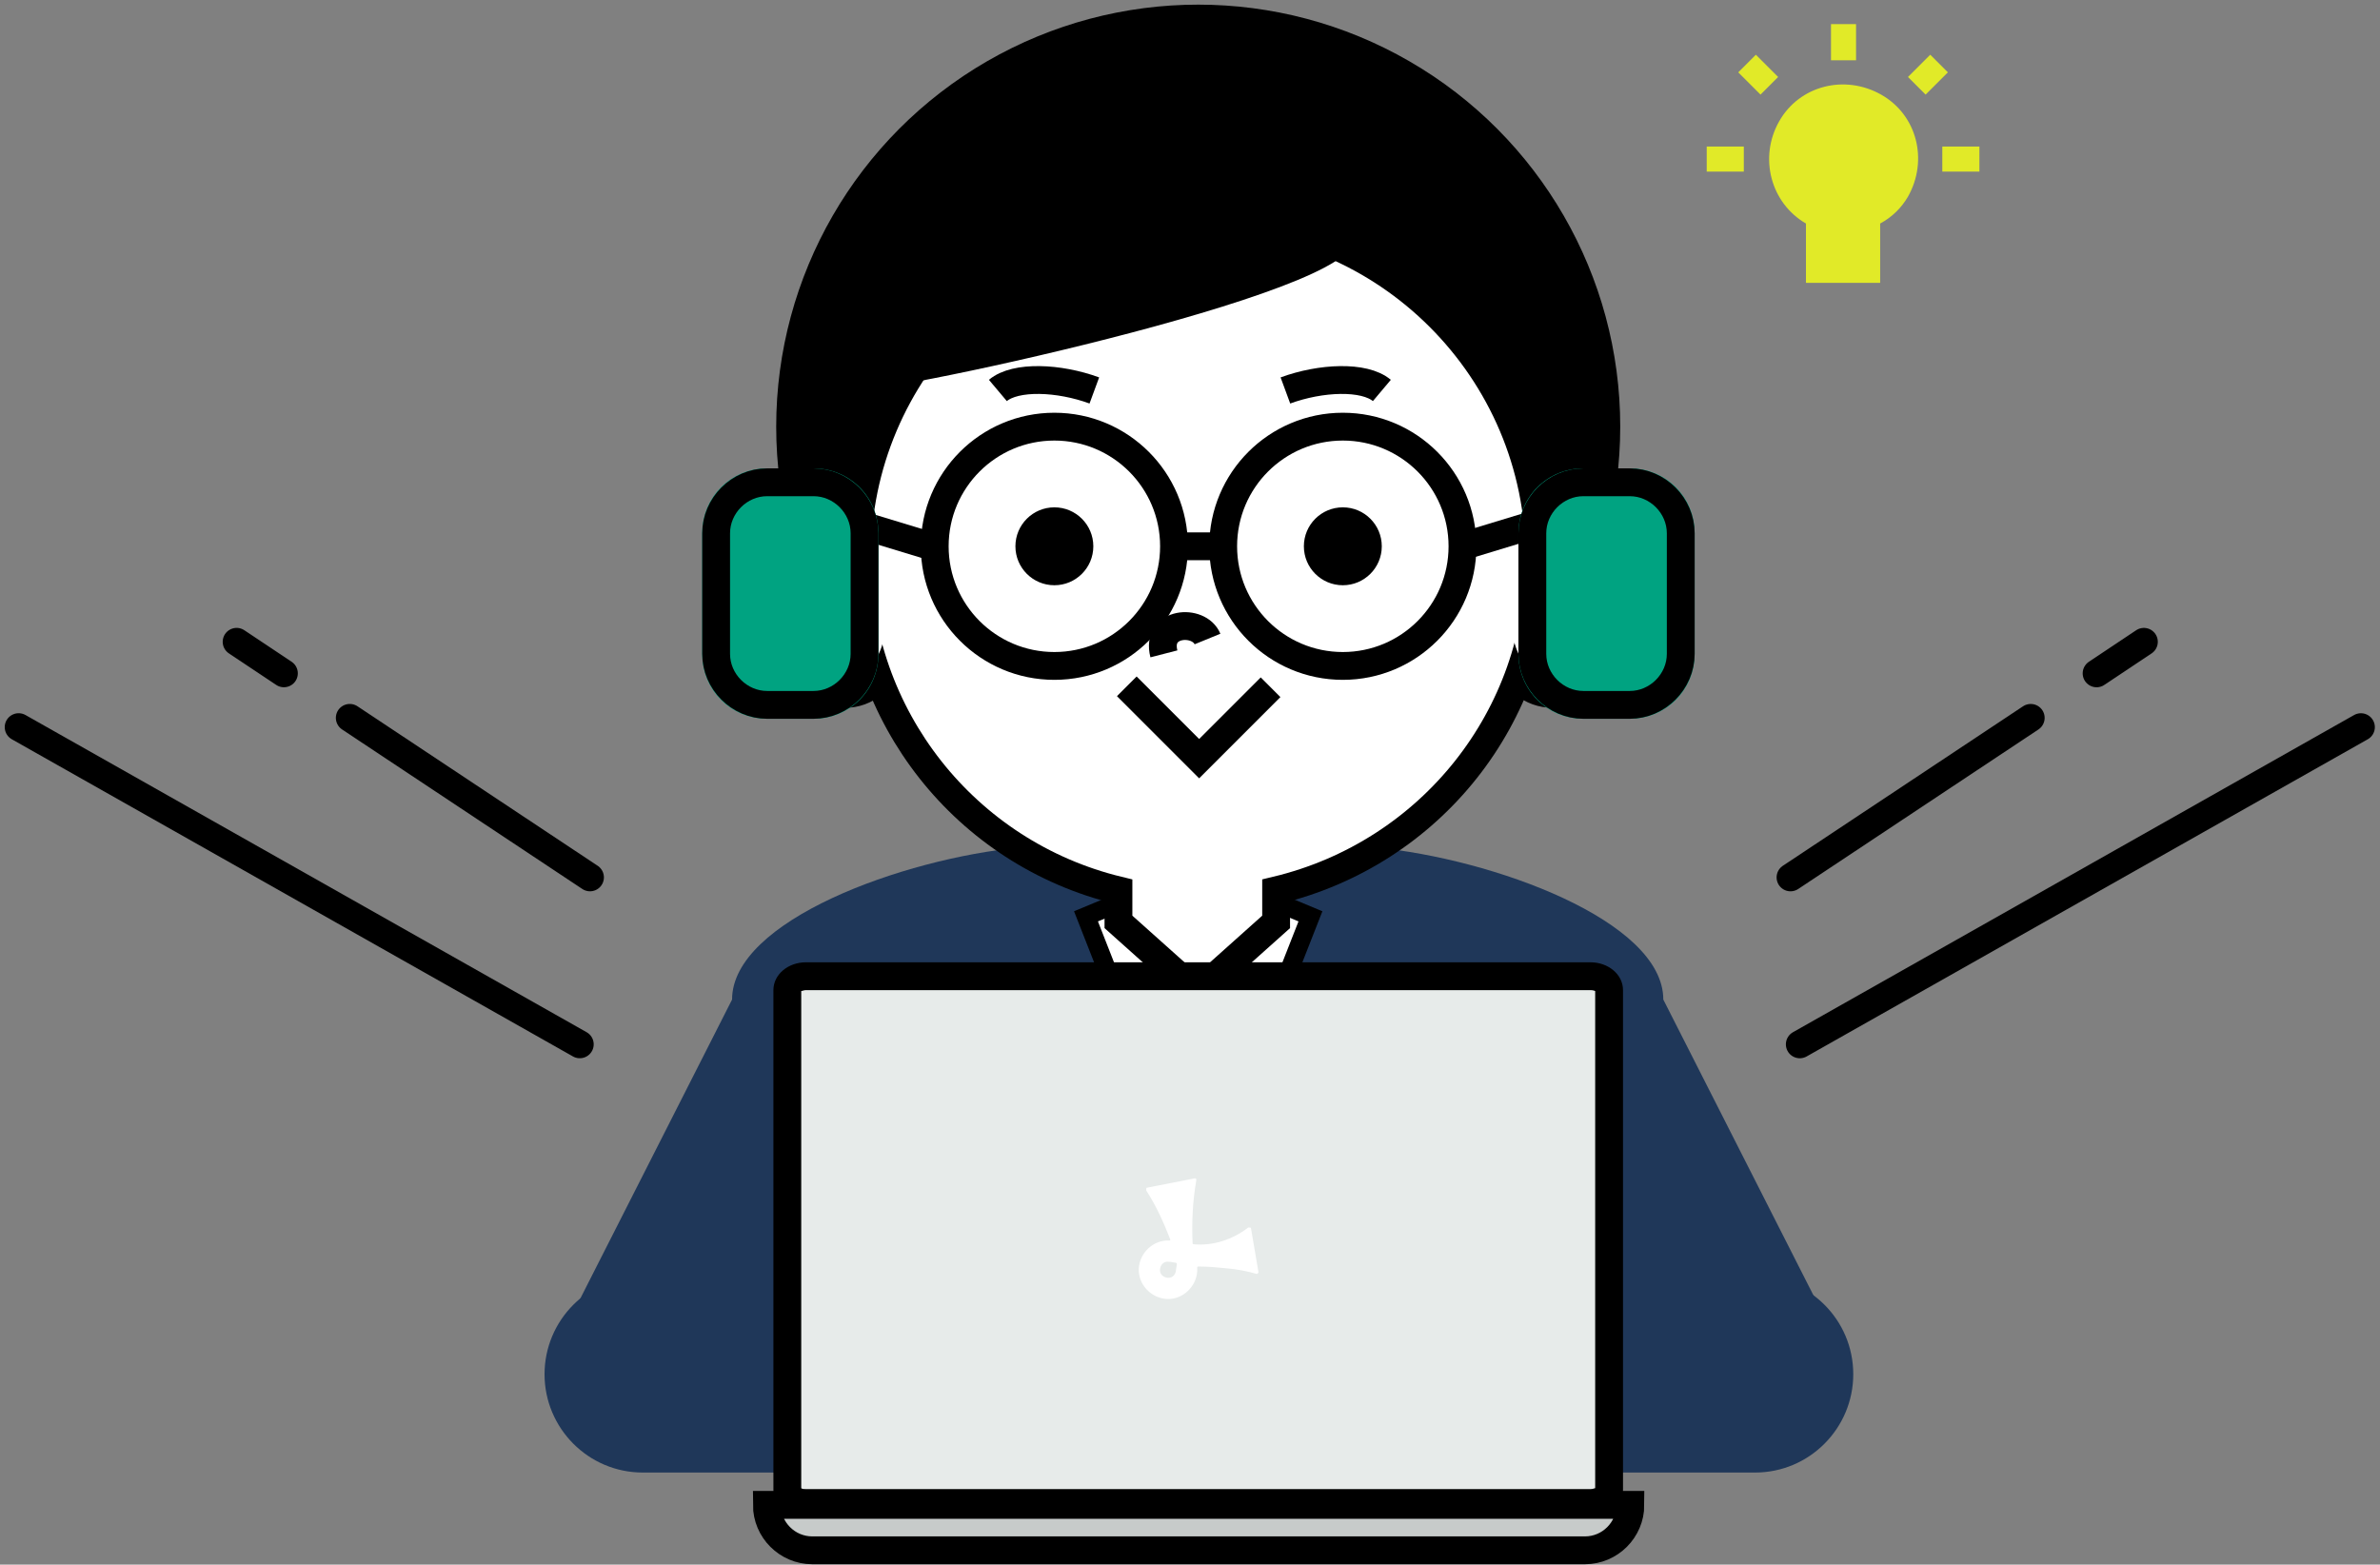 <?xml version="1.0" encoding="utf-8"?>
<!-- Generator: Adobe Illustrator 26.5.2, SVG Export Plug-In . SVG Version: 6.00 Build 0)  -->
<svg version="1.1" id="レイヤー_1" xmlns="http://www.w3.org/2000/svg" xmlns:xlink="http://www.w3.org/1999/xlink" x="0px"
	 y="0px" viewBox="0 0 256.6 168.7" style="enable-background:new 0 0 256.6 168.7;" xml:space="preserve">
<rect x="0" y="0" width="256.6" height="168.7" fill="#808080" stroke="none"/>
<style type="text/css">
	.st0{fill:#FCC89D;}
	.st1{fill:#F7FAF9;}
	.st2{fill:#4285F4;}
	.st3{fill:#D0D6D6;}
	.st4{fill:#1F3759;}
	.st5{fill:none;stroke:#000000;stroke-width:2;stroke-linecap:round;stroke-miterlimit:10;}
	.st6{fill:#FFFFFF;stroke:#000000;stroke-width:2;stroke-miterlimit:10;}
	.st7{fill:#FFFFFF;stroke:#000000;stroke-width:6;stroke-miterlimit:10;}
	.st8{fill:#FFFFFF;stroke:#000000;stroke-width:3;stroke-miterlimit:10;}
	.st9{fill:none;stroke:#000000;stroke-width:3;stroke-miterlimit:10;}
	.st10{fill:#FFFFFF;}
	.st11{fill:none;stroke:#000000;stroke-width:2;stroke-miterlimit:10;}
	.st12{fill:#E7EBEA;}
	.st13{fill:#C7CBCA;stroke:#000000;stroke-width:3;}
	.st14{fill:none;stroke:#000000;stroke-width:3;stroke-linecap:round;}
	.st15{fill:none;}
	.st16{fill:#E1EA28;}
	.st17{fill:#00A381;}
	.st18{fill:none;stroke:#000000;stroke-width:3;}
</style>
<g transform="translate(-343.29 -14807.5)">
	<g transform="translate(-301 11793.463)">
		<g transform="translate(703 3104.509)">
			<g transform="translate(3.519)">
				<path class="st0" d="M108.7,50.2H25.1l-4.6-23C20.5,12.5,35,0.7,53,0.7h27.8c17.9,0,32.5,11.9,32.5,26.5L108.7,50.2z"/>
				<path class="st1" d="M80.8,0.7h-8.1c0,0-5,2.8-5.8,2.8s-5.8-2.8-5.8-2.8H53C35,0.7,20.5,12.5,20.5,27.2l4.6,23h83.5l4.6-23
					C113.3,12.5,98.8,0.7,80.8,0.7z"/>
				<path class="st2" d="M69.1,9.5h-4.3c-0.7,0-0.9-0.3-1.2-1l-1.2-3.6c0-0.7,0.5-1.3,1.2-1.4h6.7c0.7,0.1,1.2,0.7,1.2,1.4l-1.2,3.6
					C69.9,9.2,69.7,9.5,69.1,9.5z"/>
				<path class="st3" d="M61.2,0.2l-4.9,0.5l3.7,5.7l7-2.9l-5.7-2.8L61.2,0.2z"/>
				<path class="st3" d="M72.6,0.2l4.9,0.5l-3.7,5.7l-7-2.9l5.7-2.8V0.2z"/>
				<path class="st2" d="M70.6,33.5h-7.4l2.5-25.1h2.4L70.6,33.5z"/>
				<path class="st4" d="M80.3,0.5l-7-0.5c0,0-7.1,32.6-7.1,33.5v16.7h67.6l-16.7-32.9c0-8.5-18.4-15.2-31.1-16.4
					C85.5,0.9,81.2,0.6,80.3,0.5z"/>
				<path class="st4" d="M53.5,0.5l7-0.5c0,0,7.1,32.6,7.1,33.5v16.7H0l16.7-32.9c0-8.5,18.4-15.2,31.1-16.4
					C48.2,0.9,52.6,0.6,53.5,0.5z"/>
				<line class="st5" x1="67.1" y1="29.7" x2="67.1" y2="48.7"/>
			</g>
			<path class="st4" d="M10.6,47.1h119.9c5.8,0,10.6,4.7,10.6,10.6l0,0c0,5.8-4.7,10.6-10.6,10.6H10.6C4.7,68.3,0,63.5,0,57.7l0,0
				C0,51.9,4.7,47.1,10.6,47.1z"/>
		</g>
		<g transform="translate(727.276 3014.537)">
			<path class="st6" d="M46.2,104.3l-7,7l-5.1-13l3.6-1.5L46.2,104.3z"/>
			<path class="st6" d="M46.2,104.3l7,7l5.1-13l-3.6-1.5L46.2,104.3z"/>
			<g transform="translate(0)">
				<ellipse transform="matrix(0.985 -0.174 0.174 0.985 -10.9 2.183)" class="st7" cx="7" cy="63.4" rx="5.5" ry="9.5"/>
				
					<ellipse transform="matrix(0.174 -0.985 0.985 0.174 8.157 136.494)" class="st7" cx="85.4" cy="63.4" rx="9.5" ry="5.5"/>
				<circle cx="46.2" cy="45.5" r="45.5"/>
				<path class="st8" d="M83,59.7c0-20.3-16.5-36.8-36.8-36.8c0,0,0,0,0,0c-20.3,0-36.8,16.5-36.8,36.8c0,0,0,0,0,0
					c0,17,11.7,31.8,28.2,35.8v3.4l8.5,7.6l8.5-7.6v-3.4C71.3,91.5,83,76.7,83,59.7z"/>
				<g transform="translate(17.791 45.502)">
					<circle class="st8" cx="12.9" cy="12.9" r="12.9"/>
					<circle class="st8" cx="44" cy="12.9" r="12.9"/>
					<circle cx="12.9" cy="12.9" r="4.2"/>
					<circle cx="44" cy="12.9" r="4.2"/>
					<line class="st9" x1="25.8" y1="12.9" x2="31.1" y2="12.9"/>
				</g>
				<line class="st9" x1="82.6" y1="56" x2="74.7" y2="58.4"/>
				<line class="st9" x1="9.5" y1="56" x2="17.4" y2="58.4"/>
				<ellipse transform="matrix(0.985 -0.174 0.174 0.985 -10.9 2.183)" class="st10" cx="7" cy="63.4" rx="5.5" ry="9.5"/>
				
					<ellipse transform="matrix(0.174 -0.985 0.985 0.174 8.157 136.494)" class="st10" cx="85.4" cy="63.4" rx="9.5" ry="5.5"/>
				<path class="st8" d="M55.6,41.6c3.8-1.4,8.5-1.6,10.4,0"/>
				<path class="st8" d="M35,41.6c-3.8-1.4-8.5-1.6-10.4,0"/>
				<path class="st9" d="M38.5,73.5l7.8,7.8l7.7-7.7"/>
				<path d="M61.8,24.3c9.2,4.9-45.7,17-52.3,17.3S37.5,11.4,61.8,24.3z"/>
				<path class="st9" d="M47.2,68.4c-0.9-2.2-5.6-1.9-4.7,1.6"/>
			</g>
			<line class="st11" x1="46.2" y1="106.4" x2="46.2" y2="149.1"/>
		</g>
		<g transform="translate(726.97 3117.793)">
			<g transform="translate(0.705)">
				<path class="st12" d="M88.1,58.4H3.5c-1.1,0-2-0.7-2-1.5V3c0-0.8,0.9-1.5,2-1.5h84.6c1.1,0,2,0.7,2,1.5v53.9
					C90.2,57.7,89.2,58.4,88.1,58.4z"/>
				<path d="M3.5,3C3.3,3,3.1,3.1,3,3.1v53.6c0.1,0.1,0.3,0.1,0.5,0.1h84.6c0.3,0,0.4-0.1,0.5-0.1V3.1C88.6,3.1,88.4,3,88.1,3H3.5
					 M3.5,0h84.6c1.9,0,3.5,1.3,3.5,3v53.9c0,1.7-1.6,3-3.5,3H3.5c-1.9,0-3.5-1.3-3.5-3V3C0,1.3,1.6,0,3.5,0z"/>
			</g>
			<path class="st13" d="M0,58.5h93.1l0,0l0,0c0,2.7-2.2,4.9-4.9,4.9H4.9C2.2,63.4,0,61.2,0,58.5L0,58.5L0,58.5z"/>
			<path class="st10" d="M53,33.4l-0.8-4.7c0-0.1-0.1-0.1-0.2-0.1c0,0-0.1,0-0.1,0c-1.7,1.3-3.8,2-5.9,1.8c0,0-0.1,0-0.1-0.1
				c-0.1-2.3,0-4.5,0.4-6.8c0-0.1,0-0.2-0.1-0.2c0,0,0,0-0.1,0L41,24.3c-0.1,0-0.1,0.1-0.1,0.2c0,0,0,0,0,0.1
				c1.1,1.7,1.9,3.5,2.6,5.3c0,0,0,0.1-0.1,0.1c0,0,0,0,0,0c-1.7-0.1-3.2,1.3-3.3,3c-0.1,1.7,1.3,3.2,3,3.3c1.7,0.1,3.2-1.3,3.3-3
				c0-0.1,0-0.3,0-0.4c0,0,0-0.1,0.1-0.1c0,0,0,0,0,0c1.1,0,2.1,0.1,3.1,0.2c1.1,0.1,2.2,0.3,3.2,0.6C52.9,33.6,53,33.5,53,33.4
				C53,33.4,53,33.4,53,33.4z M44.2,32.6l-0.1,0.6c0,0,0,0,0,0c0,0,0,0.1,0,0.1c-0.1,0.5-0.5,0.8-1,0.7c-0.5-0.1-0.8-0.5-0.7-1
				c0.1-0.5,0.5-0.8,1-0.7c0,0,0,0,0,0c0,0,0.1,0,0.1,0c0,0,0,0,0,0l0.6,0.1C44.2,32.4,44.2,32.5,44.2,32.6
				C44.2,32.6,44.2,32.6,44.2,32.6z"/>
		</g>
	</g>
	<path class="st14" d="M345.3,14885.9l60.5,34.2"/>
	<path class="st14" d="M381,14884.9l25.9,17.2"/>
	<path class="st14" d="M368.8,14876.7l5.1,3.4"/>
	<g transform="translate(536.334 14876.702)">
		<path class="st14" d="M61.5,9.2L1,43.4"/>
		<path class="st14" d="M25.9,8.2L0,25.4"/>
		<path class="st14" d="M38.1,0L33,3.4"/>
	</g>
	<g transform="translate(526 14808)">
		<path class="st15" d="M0,32.1h32.1V0H0V32.1z"/>
		<path class="st16" d="M4.7,7.3l1.9-1.9L9,7.8L7.1,9.7L4.7,7.3z M14.7,2.1h2.7V6h-2.7V2.1z M5.3,18h-4v-2.7h4V18z M20,23.6v6.4h-8
			v-6.4c-3.8-2.2-5.1-7.1-2.9-11s7.1-5.1,11-2.9s5.1,7.1,2.9,11C22.3,21.9,21.3,22.9,20,23.6L20,23.6z M26.7,18v-2.7h4V18L26.7,18z
			 M23,7.8l2.4-2.4l1.9,1.9l-2.4,2.4L23,7.8z"/>
	</g>
	<g transform="translate(419 14858)">
		<path class="st17" d="M7,0h5c3.9,0,7,3.1,7,7v13c0,3.9-3.1,7-7,7H7c-3.9,0-7-3.1-7-7V7C0,3.1,3.1,0,7,0z"/>
		<path class="st18" d="M7,1.5h5c3,0,5.5,2.5,5.5,5.5v13c0,3-2.5,5.5-5.5,5.5H7c-3,0-5.5-2.5-5.5-5.5V7C1.5,4,4,1.5,7,1.5z"/>
	</g>
	<g transform="translate(507 14858)">
		<path class="st17" d="M7,0h5c3.9,0,7,3.1,7,7v13c0,3.9-3.1,7-7,7H7c-3.9,0-7-3.1-7-7V7C0,3.1,3.1,0,7,0z"/>
		<path class="st18" d="M7,1.5h5c3,0,5.5,2.5,5.5,5.5v13c0,3-2.5,5.5-5.5,5.5H7c-3,0-5.5-2.5-5.5-5.5V7C1.5,4,4,1.5,7,1.5z"/>
	</g>
</g>
</svg>

